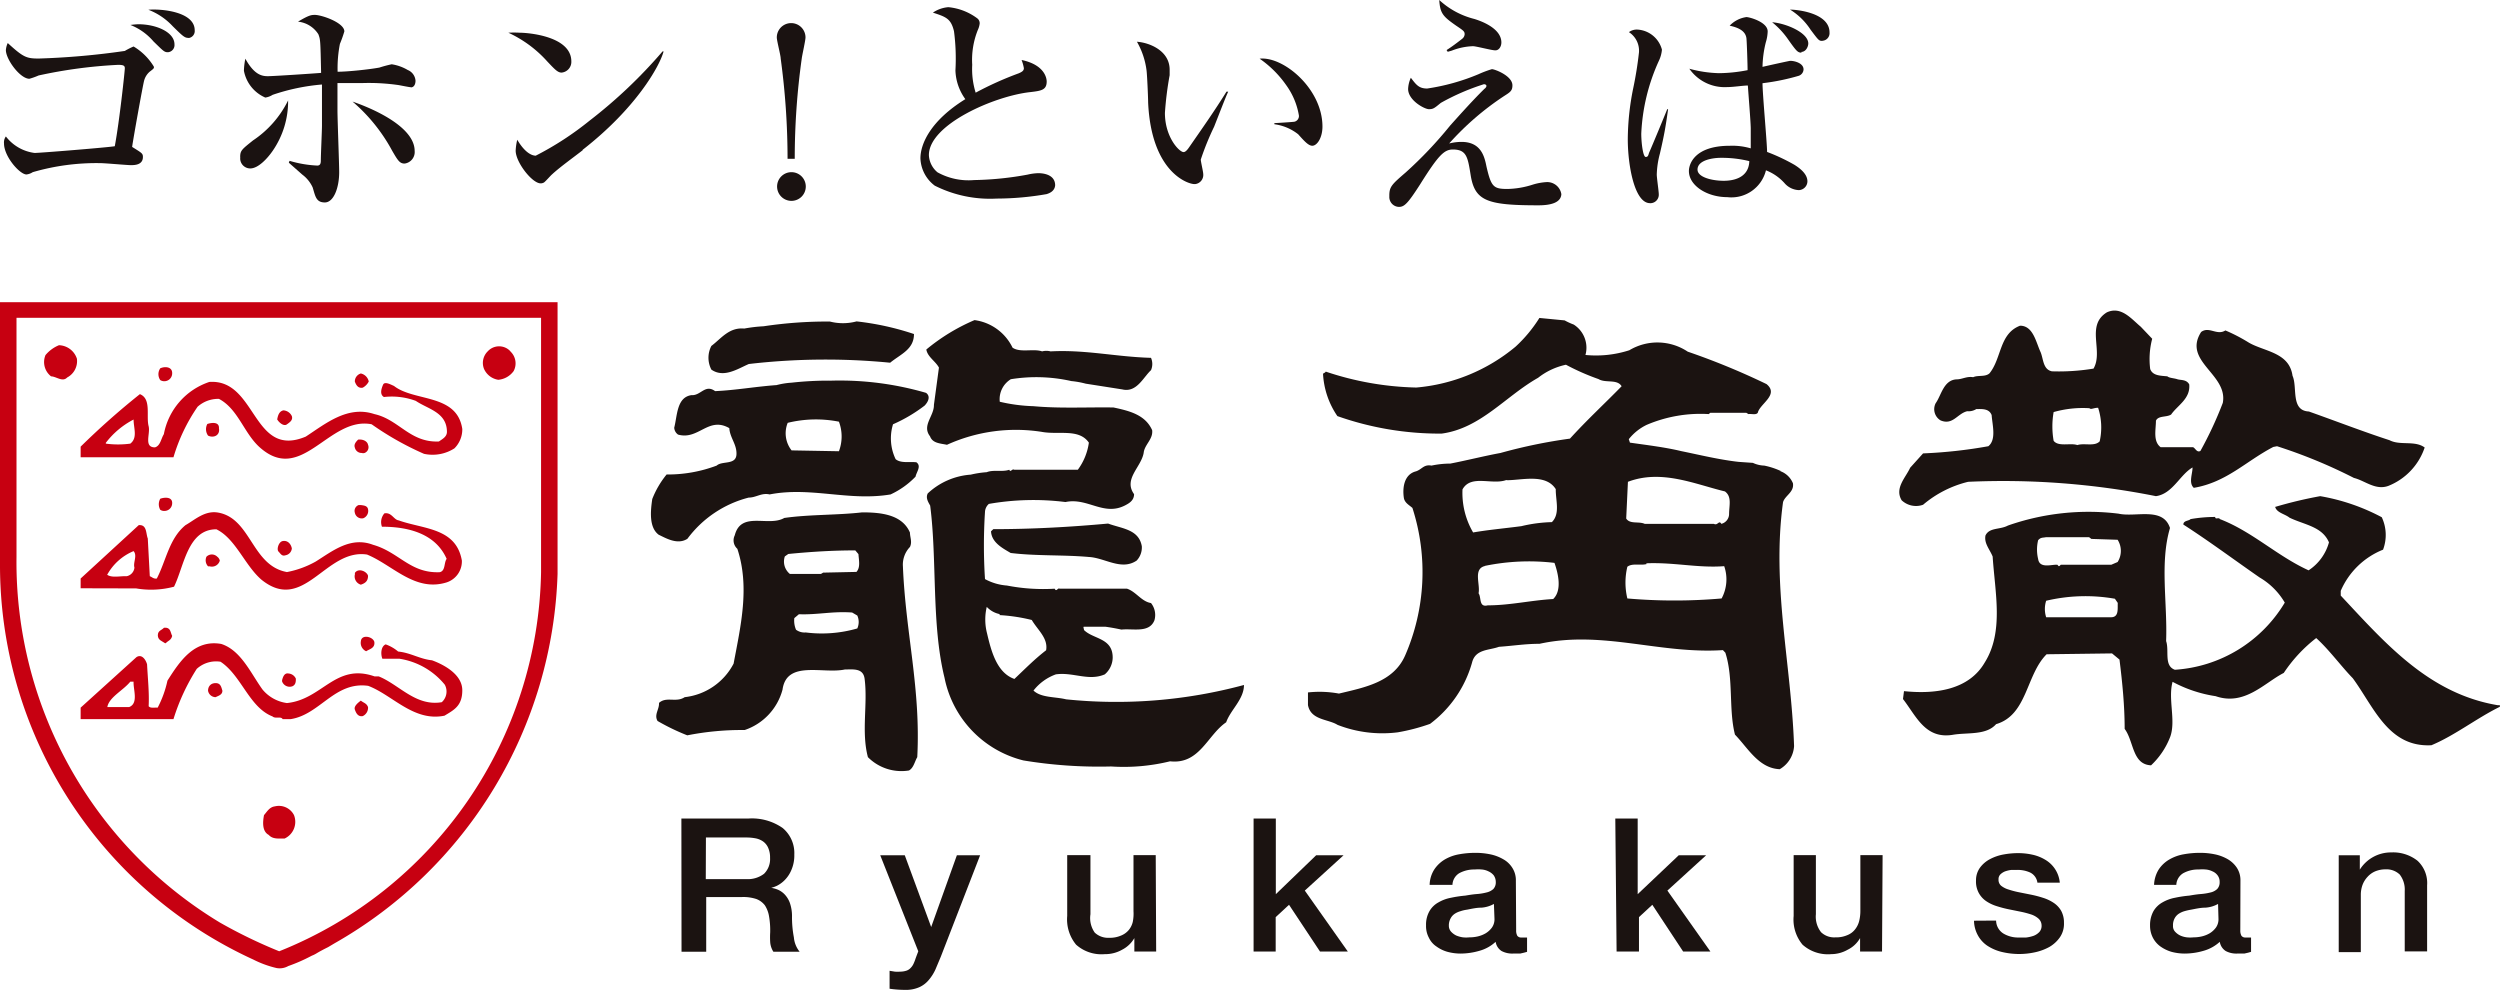 <svg xmlns="http://www.w3.org/2000/svg" viewBox="0 0 174.24 68.99"><defs><style>.cls-1{fill:#1a1211;}.cls-2{fill:#1b1311;}.cls-3{fill:#c70011;}</style></defs><g id="レイヤー_2" data-name="レイヤー 2"><g id="レイヤー_1-2" data-name="レイヤー 1"><path class="cls-1" d="M10.43,5a1.24,1.24,0,0,0-.38.6c-.08.25-.79,4.21-.84,4.64.67.42.75.45.75.7,0,.57-.6.57-.85.57S7.32,11.37,7,11.37A15.86,15.86,0,0,0,2.28,12a1,1,0,0,1-.44.16C1.37,12.15.28,10.91.28,10a.7.7,0,0,1,.13-.49,3,3,0,0,0,2,1.15c.39,0,5.3-.4,5.59-.47.33-1.76.7-5.25.7-5.43s-.09-.24-.47-.24a33.37,33.37,0,0,0-5.54.74,4.88,4.88,0,0,1-.64.23c-.65,0-1.64-1.35-1.64-2A1.4,1.4,0,0,1,.54,3C1.63,4,1.85,4.08,2.7,4.08a52.75,52.75,0,0,0,6-.53,5,5,0,0,1,.61-.31,4.11,4.11,0,0,1,1.41,1.4C10.75,4.75,10.72,4.78,10.43,5ZM11.7,3.64c-.25,0-.31-.08-1-.75A4.08,4.08,0,0,0,9.09,1.74a4.89,4.89,0,0,1,.55-.05c1.25,0,2.52.55,2.52,1.4a.5.5,0,0,1-.45.55h0Zm1.43-1c-.26,0-.38-.11-1.09-.81A4.52,4.52,0,0,0,10.34.68c.89-.08,3.23.13,3.23,1.43a.49.49,0,0,1-.42.54Z"/><path class="cls-1" d="M19,10.52c-.36.52-1,1.22-1.56,1.22a.7.7,0,0,1-.7-.7.31.31,0,0,0,0-.1c0-.45.12-.53.89-1.15A7.14,7.14,0,0,0,20.08,7,6.08,6.08,0,0,1,19,10.52Zm9.64-4.44c-.11,0-.74-.13-.86-.15a14.49,14.49,0,0,0-2.55-.14c-.56,0-1.16,0-1.71,0,0,1.33,0,1.47,0,1.88,0,.69.12,3.71.12,4.33,0,1.08-.38,2.11-1,2.11s-.66-.44-.85-1.05a2.31,2.31,0,0,0-.72-.89l-.94-.83.05-.13a8,8,0,0,0,1.93.33c.22,0,.25-.17.25-.35,0-.39.08-2.08.08-2.42,0-1,0-1.82,0-2.88A14.3,14.3,0,0,0,19,6.61a1.31,1.31,0,0,1-.51.19A2.54,2.54,0,0,1,17,4.93a4.81,4.81,0,0,1,.1-.84c.63,1.15,1.18,1.22,1.57,1.22s3.1-.18,3.71-.23c-.05-2.31-.05-2.31-.19-2.69a1.91,1.91,0,0,0-1.42-.88c.7-.42.91-.47,1.12-.47C22.31,1,24,1.56,24,2.19a9,9,0,0,1-.31.87A8.87,8.87,0,0,0,23.53,5c.71,0,2.21-.16,2.91-.29a8.55,8.55,0,0,1,.86-.23,3.13,3.13,0,0,1,1.12.4.87.87,0,0,1,.54.75c0,.2-.08.46-.33.46Zm-.44,5.32c-.34,0-.47-.21-.86-.88a12,12,0,0,0-2.77-3.44c1.79.62,4.33,1.87,4.33,3.44a.81.81,0,0,1-.7.88Z"/><path class="cls-1" d="M39.14,5.06c-.27,0-.48-.23-1-.78a8.31,8.31,0,0,0-2.71-2,7,7,0,0,1,.79,0c.56,0,3.6.23,3.6,2A.75.75,0,0,1,39.14,5.06Zm1.47,5.41c-.6.47-1.58,1.17-2.13,1.68-.1.08-.48.52-.57.57a.46.46,0,0,1-.23.06c-.59,0-1.74-1.47-1.74-2.28a4,4,0,0,1,.11-.76c.52.88,1,1.11,1.29,1.11a21.54,21.54,0,0,0,3.75-2.44,34.23,34.23,0,0,0,5.09-4.83l.07,0c-.26,1-1.89,3.94-5.64,6.86Z"/><path class="cls-1" d="M54.89,11.07a51.94,51.94,0,0,0-.48-7c0-.21-.27-1.23-.27-1.46a1,1,0,0,1,2,0h0c0,.21-.23,1.22-.26,1.46a50.38,50.38,0,0,0-.49,7ZM56.16,13a1,1,0,1,1-1-1h0a1,1,0,0,1,1,1Z"/><path class="cls-1" d="M72.94,13.53a20.37,20.37,0,0,1-3.48.31,8.57,8.57,0,0,1-4.31-.9,2.49,2.49,0,0,1-1-1.9c0-1,.69-2.62,3.13-4.13a3.59,3.59,0,0,1-.69-2,14.67,14.67,0,0,0-.1-2.73c-.21-.88-.55-1-1.47-1.3A2.22,2.22,0,0,1,66.1.5a4,4,0,0,1,2,.77.43.43,0,0,1,.18.37,1.45,1.45,0,0,1-.13.45,5.6,5.6,0,0,0-.39,2.43A5.55,5.55,0,0,0,68,6.46a23.07,23.07,0,0,1,3-1.35c.23-.1.36-.18.36-.36a3,3,0,0,0-.16-.57c1.7.36,1.75,1.37,1.75,1.5,0,.6-.39.65-1.15.74-2.49.27-7.06,2.26-7.06,4.39a1.65,1.65,0,0,0,.6,1.2,4.46,4.46,0,0,0,2.55.54,22.25,22.25,0,0,0,3.73-.38,3.66,3.66,0,0,1,.74-.1c.14,0,1.18,0,1.18.85C73.5,13.35,73.1,13.48,72.94,13.53Z"/><path class="cls-1" d="M84.62,8.83a18.93,18.93,0,0,0-.93,2.29c0,.15.17.85.17,1a.64.64,0,0,1-.56.71h-.06c-.44,0-3-.81-3.22-5.69,0-.36-.07-1.92-.11-2.23a5.36,5.36,0,0,0-.67-2c.81.05,2.28.59,2.28,1.95,0,.13,0,.25,0,.38a23.33,23.33,0,0,0-.33,2.63c0,1.69,1,2.73,1.3,2.73.15,0,.3-.21.39-.34.88-1.27,1.77-2.53,2.6-3.87l.12,0C85.47,6.67,85.38,6.89,84.62,8.83Zm6.86,1.33c-.27,0-.52-.26-1-.8a3.37,3.37,0,0,0-1.66-.7V8.58c.1,0,1.37-.08,1.41-.1a.41.41,0,0,0,.3-.42,5,5,0,0,0-.89-2.13,7.35,7.35,0,0,0-1.85-1.84c1.66-.18,4.38,2.1,4.38,4.73,0,.76-.36,1.34-.72,1.34Z"/><path class="cls-1" d="M107.22,14.31c-3.57,0-4.43-.3-4.72-2.1-.2-1.25-.28-1.79-1.24-1.79-.6,0-1,.38-2.29,2.44-.85,1.32-1.09,1.56-1.47,1.56a.69.69,0,0,1-.67-.72s0,0,0-.07c0-.62.18-.78,1.14-1.61a28.16,28.16,0,0,0,3.1-3.27c.31-.34,1.47-1.66,2.39-2.56A.32.32,0,0,0,103.6,6c0-.1-.1-.13-.18-.13a15.93,15.93,0,0,0-3,1.3c-.45.37-.53.44-.83.44S98.14,7,98.14,6.2a2.08,2.08,0,0,1,.19-.78c.38.5.57.75,1.14.75a14.81,14.81,0,0,0,3.58-1,7.41,7.41,0,0,1,.93-.35c.19,0,1.43.46,1.43,1.13,0,.37-.15.47-.56.73A19.48,19.48,0,0,0,101,10a3.56,3.56,0,0,1,.86-.11c1.35,0,1.6,1,1.74,1.71.33,1.43.49,1.57,1.47,1.57a6.12,6.12,0,0,0,1.75-.3,4.06,4.06,0,0,1,1-.18,1,1,0,0,1,1,.84C108.79,14.16,108,14.31,107.22,14.31Zm-3-10.8c-.26,0-1.33-.29-1.56-.29a4.4,4.4,0,0,0-1.48.31l-.28.08-.08-.12c.38-.24.72-.5,1.08-.78a.44.44,0,0,0,.18-.32c0-.2-.07-.25-.59-.6-.93-.65-1.12-.86-1.18-1.79a5.6,5.6,0,0,0,2.44,1.32c.36.11,1.89.61,1.89,1.64,0,.26-.15.55-.42.55Z"/><path class="cls-1" d="M115.69,10.7a6.15,6.15,0,0,0-.22,1.47c0,.22.14,1.16.14,1.36a.59.59,0,0,1-.54.63H115c-1.09,0-1.55-2.66-1.55-4.46a18.3,18.3,0,0,1,.36-3.46,25.76,25.76,0,0,0,.42-2.59,1.54,1.54,0,0,0-.7-1.41.92.92,0,0,1,.57-.18,1.88,1.88,0,0,1,1.73,1.4,2.2,2.2,0,0,1-.2.75,13.65,13.65,0,0,0-1.24,5.1c0,.64.12,1.63.31,1.63s.18-.17.25-.33c.21-.47,1.07-2.55,1.25-3l.06,0C116.08,8.89,116,9.35,115.69,10.7Zm9.68,2.55a1.39,1.39,0,0,1-1-.49,3.4,3.4,0,0,0-1.29-.89,2.48,2.48,0,0,1-2.7,1.87c-1.4,0-2.67-.8-2.67-1.82,0-.49.4-1.76,2.85-1.76a4.54,4.54,0,0,1,1.46.18q0-.69,0-1.38c0-.47-.18-2.59-.2-3-.34,0-1,.11-1.46.11a3,3,0,0,1-2.62-1.28,8.49,8.49,0,0,0,2.06.31,10.8,10.8,0,0,0,2-.21c0-.35-.05-1.94-.08-2.22-.06-.47-.47-.73-1.17-.88a2,2,0,0,1,1.17-.6c.2,0,1.48.34,1.48,1a2.82,2.82,0,0,1-.13.76,7.57,7.57,0,0,0-.23,1.71c.65-.15,1.88-.42,1.93-.42.31,0,.93.16.93.6a.49.49,0,0,1-.36.45,15.4,15.4,0,0,1-2.5.51c0,.73.31,4.08.32,4.79a13.32,13.32,0,0,1,1.91.9c.3.19.9.6.9,1.15a.62.62,0,0,1-.59.61ZM119.91,11c-.45,0-1.6.13-1.6.82,0,.53,1,.78,1.83.78.48,0,1.74-.1,1.78-1.37a8,8,0,0,0-2-.23Zm5.66-7.33c-.28,0-.35-.08-1-1a5.63,5.63,0,0,0-1.06-1.12c1,.08,2.52.74,2.52,1.48,0,.2-.15.59-.5.59ZM127,2.85c-.23,0-.26-.05-.81-.78a4.55,4.55,0,0,0-1.43-1.4c.53,0,2.75.24,2.75,1.59a.53.53,0,0,1-.47.58Z"/><path class="cls-2" d="M109.05,22.33a4.51,4.51,0,0,0,.63.29,1.91,1.91,0,0,1,.82,2.12,7.56,7.56,0,0,0,3.06-.33,3.81,3.81,0,0,1,4.07.1,49.47,49.47,0,0,1,5.49,2.26c.9.74-.47,1.37-.61,2-.13.17-.42.06-.65.09l-.15-.09H119.2l-.11.09a9.57,9.57,0,0,0-4.32.75,3.55,3.55,0,0,0-1.25,1l.08.24c1.18.17,2.45.32,3.57.59,1.32.27,2.66.6,4,.75v0l1,.07a2,2,0,0,0,.79.19,5.25,5.25,0,0,1,1.16.38l-.06,0a1.51,1.51,0,0,1,.9.85c.1.62-.55.85-.69,1.32-.8,5.86.57,11.22.77,17a2,2,0,0,1-1,1.61c-1.46-.06-2.21-1.47-3.12-2.41-.45-1.76-.09-3.92-.67-5.71l-.17-.18c-4.42.29-8.39-1.4-12.78-.44-1,0-1.82.14-2.83.21-.71.26-1.65.15-1.88,1.12a8.06,8.06,0,0,1-2.92,4.25,13.55,13.55,0,0,1-2.25.59,8.59,8.59,0,0,1-4.2-.52c-.65-.41-1.86-.32-2.06-1.38v-.88a7.45,7.45,0,0,1,2.16.08c1.78-.43,3.79-.79,4.61-2.65a14.55,14.55,0,0,0,.51-10.29c-.24-.21-.51-.34-.59-.66-.12-.72,0-1.68.84-1.89.42-.14.54-.5,1.08-.4a6.41,6.41,0,0,1,1.31-.14c1.14-.22,2.36-.53,3.5-.74a36.37,36.37,0,0,1,4.84-1c1.2-1.32,2.41-2.43,3.6-3.65-.31-.52-1.12-.2-1.61-.5a16,16,0,0,1-2.27-1,4.74,4.74,0,0,0-1.94.91c-2.28,1.29-4,3.52-6.72,3.89A21.38,21.38,0,0,1,93.21,29a5.73,5.73,0,0,1-1-2.95c.06-.06.14-.06.19-.15a21.14,21.14,0,0,0,6.31,1.11,12.46,12.46,0,0,0,6.92-2.85,9.65,9.65,0,0,0,1.66-2Zm4.41,11.25-.12,2.56c.26.41.87.18,1.29.37h4.82c.27.15.35-.29.52,0a.71.71,0,0,0,.54-.68c0-.6.21-1.21-.29-1.58C118.14,33.75,115.8,32.69,113.46,33.58ZM105,33.45c-1,.38-2.48-.41-3.07.66a5.46,5.46,0,0,0,.74,3c1.1-.19,2.25-.29,3.37-.44a10.1,10.1,0,0,1,2.12-.28c.59-.59.26-1.5.27-2.3-.7-1.1-2.34-.62-3.43-.62Zm-1.51,6c-.83.2-.31,1.28-.44,1.9.21.29,0,1,.64.84,1.55,0,3-.35,4.56-.44.63-.6.35-1.78.09-2.52a15.18,15.18,0,0,0-4.85.21Zm11.28-.14c-.43.12-1-.08-1.35.19a4.72,4.72,0,0,0,0,2.21,37.94,37.94,0,0,0,6.57,0,2.81,2.81,0,0,0,.18-2.25c-1.83.14-3.47-.28-5.44-.2Z"/><path class="cls-2" d="M150,23.61a5.56,5.56,0,0,0-.14,2.11c.18.48.73.46,1.2.51.13.12.45.12.69.2s.63,0,.83.36c.1,1-.83,1.47-1.26,2.1-.32.21-.89.06-1.06.43,0,.61-.22,1.44.33,1.85h2.26c.17.08.26.39.51.26a26.1,26.1,0,0,0,1.56-3.35c.38-2-2.82-2.89-1.51-4.94.55-.42,1.1.27,1.69-.11a11.82,11.82,0,0,1,1.62.84c1.08.64,2.83.67,3.06,2.32.36.8-.15,2.43,1.14,2.49,1.92.68,3.8,1.41,5.62,2,.74.39,1.77,0,2.45.51a4.38,4.38,0,0,1-2.52,2.67c-.9.34-1.64-.36-2.41-.55a35.76,35.76,0,0,0-5.36-2.21l-.26.05c-1.92,1-3.25,2.46-5.54,2.85-.38-.34-.08-1-.09-1.42-.89.52-1.39,1.84-2.55,2a54.25,54.25,0,0,0-13.09-1,7.63,7.63,0,0,0-3.14,1.6,1.46,1.46,0,0,1-1.49-.31c-.51-.84.27-1.57.59-2.27l.9-1a33.15,33.15,0,0,0,4.55-.5c.57-.46.28-1.47.23-2.17-.18-.47-.68-.42-1.07-.42a1,1,0,0,1-.63.15c-.69.16-1,1-1.86.64a.91.91,0,0,1-.34-1.2c.39-.54.55-1.62,1.46-1.66.39,0,.71-.23,1.15-.15.34-.16.84,0,1.14-.27.86-1.06.67-2.76,2.13-3.32.92,0,1.11,1.16,1.43,1.84.2.47.16,1.21.79,1.34a14.83,14.83,0,0,0,2.9-.19c.71-1.23-.56-3,.93-3.92,1-.46,1.72.47,2.36,1Zm-4.39,4.84a7.45,7.45,0,0,0-2.48.27,5.77,5.77,0,0,0,0,2c.33.44,1.19.13,1.65.3.49-.16,1.2.12,1.56-.26a4.43,4.43,0,0,0-.11-2.34c-.22,0-.36.07-.51.08Z"/><path class="cls-2" d="M166,36.05a2.91,2.91,0,0,1,.09,2.26,5.39,5.39,0,0,0-2.95,2.87l0,.33c3.08,3.29,6.12,6.83,10.94,7.64h.15v.11c-1.61.79-3.14,2-4.77,2.68-3,.16-4-2.65-5.48-4.67-.8-.82-1.66-2-2.55-2.8a10.25,10.25,0,0,0-2.26,2.43c-1.35.69-2.73,2.32-4.75,1.62a9.19,9.19,0,0,1-3-1c-.33,1.2.24,2.7-.16,3.82a5.35,5.35,0,0,1-1.34,2c-1.32-.06-1.19-1.67-1.84-2.54,0-1.61-.16-3.23-.36-4.83l-.52-.43-4.56.06c-1.44,1.43-1.34,4.23-3.52,4.87-.69.79-2,.57-3,.74v0c-1.94.33-2.57-1.31-3.49-2.49l.07-.55c2.23.23,4.53-.1,5.63-2,1.34-2.14.71-4.88.55-7.38-.2-.5-.61-.92-.5-1.47.27-.57,1-.39,1.56-.69a17,17,0,0,1,7.71-.83c1.21.27,3.1-.5,3.59,1-.72,2.44-.17,5.21-.27,7.88.23.67-.17,1.72.61,2A9.65,9.65,0,0,0,159.24,42a4.89,4.89,0,0,0-1.75-1.75c-1.76-1.22-3.53-2.54-5.32-3.69,0-.29.4-.25.5-.38a9.91,9.91,0,0,1,1.72-.15c0,.21.25,0,.33.15,2.26.87,4,2.58,6.18,3.57a3.41,3.41,0,0,0,1.42-1.95c-.48-1.11-1.69-1.21-2.75-1.72-.32-.26-.89-.34-1-.75a29.41,29.41,0,0,1,3.14-.75A14.26,14.26,0,0,1,166,36.05Zm-20.4,1.39-3,0c-.25.05-.36,0-.55.21a2.77,2.77,0,0,0,0,1.31c.1.69.94.37,1.34.4l.09.1c.08,0,.1-.06.15-.1h3.52l.44-.19a1.45,1.45,0,0,0,0-1.55l-1.83-.06Zm1.8,4.29a11.89,11.89,0,0,0-4.79.14,1.88,1.88,0,0,0,0,1.15l4.52,0c.56,0,.45-.59.47-1Z"/><path class="cls-2" d="M59.7,22.4a19.21,19.21,0,0,1,4,.88c0,1.08-.93,1.4-1.66,2a46.33,46.33,0,0,0-9.85.09c-.75.32-1.74,1-2.61.39a1.78,1.78,0,0,1,0-1.65c.68-.51,1.23-1.31,2.29-1.21a10.15,10.15,0,0,1,1.35-.16,29.74,29.74,0,0,1,4.62-.33A3.66,3.66,0,0,0,59.7,22.4Z"/><path class="cls-2" d="M64.54,27.38c.33.24.16.62-.1.89a10.61,10.61,0,0,1-2.2,1.3A3.35,3.35,0,0,0,62.42,32c.36.31,1,.16,1.45.22.37.27,0,.68-.06,1a5.77,5.77,0,0,1-1.74,1.24c-2.9.49-5.56-.56-8.43,0-.57-.13-.93.22-1.46.22a7.69,7.69,0,0,0-4.27,2.87c-.69.45-1.51-.05-2-.28-.69-.51-.57-1.67-.45-2.49a6.36,6.36,0,0,1,1-1.71,9.66,9.66,0,0,0,3.49-.62c.39-.36,1.4,0,1.38-.85,0-.66-.46-1.11-.5-1.76-1.46-.84-2.14.85-3.57.45a.63.63,0,0,1-.27-.48c.22-.85.17-2.12,1.2-2.27.65.05.95-.79,1.65-.28,1.41-.06,2.85-.32,4.28-.42a5.45,5.45,0,0,1,1.06-.17,22.92,22.92,0,0,1,2.75-.14A21.5,21.5,0,0,1,64.54,27.38ZM54.9,29.47a1.93,1.93,0,0,0,.27,1.92l3.3.06a2.92,2.92,0,0,0,0-2.06,8.27,8.27,0,0,0-3.57.08Z"/><path class="cls-2" d="M79.58,38.07a1.33,1.33,0,0,1-.36,1c-1.06.72-2.21-.19-3.32-.25-1.78-.16-3.68-.06-5.46-.28-.54-.32-1.33-.72-1.37-1.51l.16-.15c2.69,0,5.38-.15,8-.39C78.21,36.85,79.37,36.89,79.58,38.07Z"/><path class="cls-2" d="M70.57,24.23c.53.37,1.46.05,2.06.26a1.18,1.18,0,0,1,.59,0c2.45-.13,4.54.38,7,.45a1.07,1.07,0,0,1,0,.86c-.55.51-1,1.58-2,1.34l-2.55-.4a6,6,0,0,0-1-.18,11.1,11.1,0,0,0-4.22-.13A1.63,1.63,0,0,0,69.68,28a11.65,11.65,0,0,0,2.35.31c1.84.17,3.81.06,5.58.09,1.12.24,2.21.51,2.69,1.58.08.63-.53,1-.59,1.58-.17,1-1.43,1.83-.67,2.88,0,.42-.31.62-.6.77-1.51.8-2.63-.55-4.18-.22a18,18,0,0,0-5.34.13.79.79,0,0,0-.27.55,36.7,36.7,0,0,0,0,4.69,3.76,3.76,0,0,0,1.53.45,13.28,13.28,0,0,0,3.33.22c.12.26.21-.09.34,0h4.7c.63.21,1,.89,1.67,1a1.33,1.33,0,0,1,.24,1.2c-.36.91-1.49.56-2.3.65-.37-.08-.75-.15-1.12-.2l-1.49,0c-.08,0,0,.14,0,.23.65.65,2,.54,2,1.92A1.57,1.57,0,0,1,77,47c-1.13.49-2.2-.17-3.41,0a3.47,3.47,0,0,0-1.56,1.13c.54.51,1.5.42,2.27.61a34.13,34.13,0,0,0,12.4-1c0,1-.94,1.74-1.24,2.6-1.31.89-1.85,2.95-3.91,2.72a13.56,13.56,0,0,1-4.11.36A32.37,32.37,0,0,1,71.33,53a7.43,7.43,0,0,1-5.5-5.76c-.92-3.73-.51-8.19-1-12-.13-.24-.33-.53-.17-.85a4.89,4.89,0,0,1,3-1.31,6.75,6.75,0,0,1,1.11-.17c.47-.19,1.1,0,1.57-.17.1.22.19-.1.35,0l4.43,0a4.13,4.13,0,0,0,.77-1.89c-.69-1-2.11-.53-3.28-.75A11.62,11.62,0,0,0,66,31c-.47-.1-1-.1-1.18-.59-.59-.76.29-1.41.27-2.19l.35-2.6c-.24-.45-.79-.74-.88-1.26a13.57,13.57,0,0,1,3.36-2.05A3.45,3.45,0,0,1,70.57,24.23Zm-1.78,18a3.82,3.82,0,0,0,0,1.9c.29,1.24.68,2.76,1.91,3.19.78-.74,1.42-1.39,2.21-2,.15-.84-.59-1.41-1-2.11a12.26,12.26,0,0,0-2.24-.34v-.07a1.7,1.7,0,0,1-.93-.54Z"/><path class="cls-2" d="M63.42,37.12c0,.32.17.65,0,1a1.79,1.79,0,0,0-.49,1.37c.19,4.65,1.25,8.51,1,13.28-.18.3-.25.75-.58.93a3.29,3.29,0,0,1-2.86-.93c-.47-1.77,0-3.7-.23-5.46-.1-.76-.79-.65-1.37-.65-1.52.33-4.06-.67-4.35,1.4a4.08,4.08,0,0,1-2.64,2.82,19.54,19.54,0,0,0-4,.37,15.14,15.14,0,0,1-2.07-1c-.26-.44.13-.81.1-1.26.52-.47,1.19,0,1.79-.4a4.39,4.39,0,0,0,3.41-2.34c.49-2.61,1.14-5.34.26-8a.79.79,0,0,1-.18-.94c.44-1.72,2.35-.57,3.45-1.21,1.74-.25,3.69-.19,5.43-.39C61.38,35.71,62.88,35.85,63.42,37.12Zm-3.81,1.24c-1.6,0-3.14.1-4.67.25l-.24.17A1.11,1.11,0,0,0,55.05,40h2.17l.15-.09,2.32-.05c.29-.31.17-.81.14-1.24Zm-.22,4.33c-1.38-.1-2.41.17-3.71.12l-.32.27a1.61,1.61,0,0,0,.12.81,1,1,0,0,0,.68.19,8.9,8.9,0,0,0,3.59-.28,1.09,1.09,0,0,0,0-.9Z"/><path class="cls-3" d="M38.86,21.06V40A30.74,30.74,0,0,1,23.29,65.76l-.42.25c-.3.15-.55.28-.8.43s-.27.13-.4.2a11.63,11.63,0,0,1-1.58.69,1.21,1.21,0,0,1-.81.14,7.14,7.14,0,0,1-1.62-.59A30.25,30.25,0,0,1,0,39.24V21.06Zm-1.15,1.09H1.15V38.82A29.34,29.34,0,0,0,15.33,64.3a34.6,34.6,0,0,0,4.13,2A29,29,0,0,0,37.71,39.88Z"/><path class="cls-3" d="M5.36,25a1.29,1.29,0,0,1-.68,1.31c-.32.34-.75-.07-1.12-.08a1.26,1.26,0,0,1-.39-1.48,2.4,2.4,0,0,1,.94-.69A1.36,1.36,0,0,1,5.36,25Z"/><path class="cls-3" d="M35.61,24.53a1.14,1.14,0,0,1,.19,1.33,1.48,1.48,0,0,1-1.07.61,1.3,1.3,0,0,1-1-.77A1.13,1.13,0,0,1,34,24.48a1.07,1.07,0,0,1,1.51-.06Z"/><path class="cls-3" d="M12,26a.55.55,0,0,1-.53.57.52.52,0,0,1-.3-.08.72.72,0,0,1,0-.82C11.5,25.52,12,25.56,12,26Z"/><path class="cls-3" d="M25.7,26.59a1,1,0,0,1-.42.43c-.34.06-.47-.21-.55-.43a.58.58,0,0,1,.42-.56A.72.72,0,0,1,25.7,26.59Z"/><path class="cls-3" d="M20.34,29c.09.28-.14.43-.35.58s-.54-.12-.67-.35c.05-.27.13-.56.43-.63A.7.7,0,0,1,20.34,29Z"/><path class="cls-3" d="M21.31,30.43c1.37-.89,2.91-2.19,4.78-1.57,1.72.38,2.48,2,4.5,1.91.24-.17.55-.32.56-.66,0-1.38-1.32-1.59-2.17-2.17a4.8,4.8,0,0,0-2.22-.27c-.32-.18-.17-.61-.06-.86s.55,0,.76.09c1.42,1.11,4.39.52,4.76,3a1.87,1.87,0,0,1-.55,1.35,2.82,2.82,0,0,1-2.12.38,20.84,20.84,0,0,1-3.65-2.06c-3-.58-4.88,4.29-7.85,1.56-1.07-1-1.47-2.63-2.79-3.33a2.15,2.15,0,0,0-1.49.55,12.4,12.4,0,0,0-1.68,3.52H5.62v-.74a53.18,53.18,0,0,1,4.13-3.66c.82.33.42,1.52.61,2.24.13.52-.36,1.47.44,1.47.38-.11.42-.6.62-.92a4.76,4.76,0,0,1,3.17-3.64C17.9,26.39,17.58,32,21.31,30.43Zm-13.93.49a6.45,6.45,0,0,0,1.7,0c.53-.4.23-1.09.23-1.68a5.76,5.76,0,0,0-1.94,1.63Z"/><path class="cls-3" d="M15.26,29.85c.09.5-.38.7-.76.51a.77.77,0,0,1-.05-.81C14.72,29.46,15.29,29.37,15.26,29.85Z"/><path class="cls-3" d="M25.65,31a.43.43,0,0,1-.24.57.34.34,0,0,1-.2,0,.48.48,0,0,1-.48-.38c-.08-.22.08-.4.23-.55C25.28,30.6,25.6,30.74,25.65,31Z"/><path class="cls-3" d="M12,35.05a.54.54,0,0,1-.52.56.48.48,0,0,1-.31-.08.78.78,0,0,1,0-.77C11.47,34.65,12,34.62,12,35.05Z"/><path class="cls-3" d="M25.65,35.49a.55.55,0,0,1-.33.63.49.49,0,0,1-.59-.39A.43.43,0,0,1,25,35.2l.15,0C25.32,35.23,25.6,35.23,25.65,35.49Z"/><path class="cls-3" d="M20.34,38.22a.53.53,0,0,1-.44.48c-.26.09-.35-.12-.49-.26s0-.67.29-.73S20.26,37.84,20.34,38.22Z"/><path class="cls-3" d="M20,39.87a6.63,6.63,0,0,0,2-.73c1.16-.72,2.42-1.77,4-1.17,1.81.51,2.59,2,4.65,1.91.41-.1.28-.65.48-.93-.77-1.75-2.65-2.24-4.51-2.24a.93.93,0,0,1,.17-.93c.51-.09.64.44,1,.49,1.74.62,4,.51,4.4,2.8a1.54,1.54,0,0,1-1.06,1.52c-2.21.69-3.76-1.21-5.55-1.94-2.89-.44-4.4,4.14-7.36,1.75-1.16-1-1.81-2.87-3.14-3.51-2,0-2.24,2.55-2.95,4a6.19,6.19,0,0,1-2.64.12L5.62,41v-.68L9.67,36.6c.58-.05.49.58.63.93l.14,2.63c.15.05.26.2.49.16.65-1.25.86-2.79,2-3.72.67-.38,1.36-1.05,2.3-.87C17.51,36.16,17.55,39.43,20,39.87ZM9.31,38.41a3.74,3.74,0,0,0-1.84,1.65c.34.23.89.08,1.36.1a.68.68,0,0,0,.54-.6C9.26,39.21,9.59,38.73,9.31,38.41Z"/><path class="cls-3" d="M15.32,39.07a.57.57,0,0,1-.71.4l-.11,0a.61.61,0,0,1-.11-.67.53.53,0,0,1,.75,0A.47.47,0,0,1,15.32,39.07Z"/><path class="cls-3" d="M25.65,40.13c0,.35-.17.51-.5.62a.6.6,0,0,1-.41-.74.16.16,0,0,1,0-.09C25,39.56,25.58,39.84,25.65,40.13Z"/><path class="cls-3" d="M12,44.32c-.07.3-.27.33-.48.52-.2-.15-.52-.22-.52-.56s.27-.35.43-.53C11.91,43.7,11.87,44.08,12,44.32Z"/><path class="cls-3" d="M26.09,44.74c.06.44-.35.5-.57.65a.64.64,0,0,1-.37-.69C25.19,44.18,26,44.37,26.09,44.74Z"/><path class="cls-3" d="M20.62,47.3c0,.19,0,.42-.24.53a.56.56,0,0,1-.72-.34s0-.05,0-.08c.05-.2.15-.53.45-.47A.61.61,0,0,1,20.62,47.3Z"/><path class="cls-3" d="M18.29,48.05A2.67,2.67,0,0,0,20,49c2.47-.25,3.37-2.81,6.1-1.86h.29c1.43.57,2.58,2.11,4.4,1.8A1,1,0,0,0,31,47.72a5.08,5.08,0,0,0-3.17-1.81H26.65c-.12-.29-.12-.85.23-1a2.81,2.81,0,0,1,.87.5c.89.09,1.49.52,2.36.61.87.32,2.11,1,2.11,2.09s-.58,1.37-1.24,1.77c-2.15.44-3.62-1.44-5.32-2.08-2.34-.32-3.35,2-5.4,2.32l-.56,0c-.12-.22-.5,0-.71-.19-1.62-.63-2.16-2.85-3.62-3.81a2,2,0,0,0-1.66.5,14.46,14.46,0,0,0-1.62,3.5H5.62v-.8l3.89-3.52c.39-.25.66.21.74.5.05,1,.16,2,.11,2.92.13.16.39.08.63.1a7.42,7.42,0,0,0,.68-1.88c.86-1.36,1.88-2.89,3.75-2.56C16.79,45.32,17.47,46.91,18.29,48.05Zm-9.21-.54c-.49.61-1.48,1.08-1.6,1.77H9c.67-.26.28-1.22.31-1.77Z"/><path class="cls-3" d="M15.5,48.14c0,.3-.31.36-.47.45a.54.54,0,0,1-.53-.45c0-.3.19-.53.53-.53S15.42,47.87,15.5,48.14Z"/><path class="cls-3" d="M25.65,49.28a.64.64,0,0,1-.37.63c-.34.06-.47-.23-.55-.46s.23-.48.42-.62C25.35,49,25.54,49,25.65,49.28Z"/><path class="cls-3" d="M20.49,56.81a1.28,1.28,0,0,1-.65,1.63c-.41,0-.84.06-1.11-.25-.47-.25-.42-.9-.33-1.38.22-.25.38-.56.76-.61A1.18,1.18,0,0,1,20.49,56.81Z"/><path class="cls-2" d="M47.49,57.05h4.65a3.74,3.74,0,0,1,2.41.66,2.27,2.27,0,0,1,.81,1.85,2.55,2.55,0,0,1-.21,1.09,2.21,2.21,0,0,1-.47.7,2.07,2.07,0,0,1-.54.39,2.42,2.42,0,0,1-.39.14v0a1.93,1.93,0,0,1,.47.13,1.43,1.43,0,0,1,.47.33,1.71,1.71,0,0,1,.36.59,2.8,2.8,0,0,1,.15.91,7.44,7.44,0,0,0,.13,1.49,1.84,1.84,0,0,0,.4,1H53.9a1.44,1.44,0,0,1-.22-.66,5.69,5.69,0,0,1,0-.7,5.76,5.76,0,0,0-.08-1.1,2,2,0,0,0-.29-.77,1.35,1.35,0,0,0-.59-.44,2.89,2.89,0,0,0-1-.14h-2.5v3.81H47.5Zm1.7,4.22H52a1.87,1.87,0,0,0,1.25-.37,1.44,1.44,0,0,0,.42-1.11,1.63,1.63,0,0,0-.14-.72,1.06,1.06,0,0,0-.37-.44,1.37,1.37,0,0,0-.55-.21,3.35,3.35,0,0,0-.63-.05H49.2Z"/><path class="cls-2" d="M61.35,59.61h1.71l1.84,5h0l1.79-5h1.62l-2.74,7.07-.37.88a3.1,3.1,0,0,1-.46.73,1.84,1.84,0,0,1-.66.51,2.3,2.3,0,0,1-1,.19A7.59,7.59,0,0,1,62,68.91V67.66l.37.06a2.2,2.2,0,0,0,.36,0,1.41,1.41,0,0,0,.45-.07.7.7,0,0,0,.29-.19,1,1,0,0,0,.2-.29,3.12,3.12,0,0,0,.15-.39L64,66.3Z"/><path class="cls-2" d="M80.58,66.32H79.06v-.94h0a2.07,2.07,0,0,1-.85.81A2.37,2.37,0,0,1,77,66.5a2.65,2.65,0,0,1-2-.66,2.77,2.77,0,0,1-.62-2V59.6H76v4.12A1.75,1.75,0,0,0,76.3,65a1.35,1.35,0,0,0,1,.36,1.93,1.93,0,0,0,.82-.15,1.36,1.36,0,0,0,.54-.38,1.38,1.38,0,0,0,.29-.58A2.9,2.9,0,0,0,79,63.5V59.6h1.55Z"/><path class="cls-2" d="M87.37,57.05h1.55v5.27l2.81-2.71h1.91l-2.7,2.46,3,4.25H92l-2.16-3.26-.93.86v2.4H87.37Z"/><path class="cls-2" d="M105.67,64.83a.76.76,0,0,0,.08.39.33.33,0,0,0,.29.12h.17l.22,0v1l-.22.06-.26.06-.27,0h-.24a1.58,1.58,0,0,1-.79-.18.93.93,0,0,1-.41-.64,2.72,2.72,0,0,1-1.14.63,4.75,4.75,0,0,1-1.3.19,3.5,3.5,0,0,1-.91-.12,2.39,2.39,0,0,1-.77-.37,1.49,1.49,0,0,1-.53-.61,1.7,1.7,0,0,1-.2-.86,1.89,1.89,0,0,1,.24-1,1.61,1.61,0,0,1,.63-.61,2.68,2.68,0,0,1,.87-.32,8.13,8.13,0,0,1,1-.15c.29-.05.55-.09.81-.11a3.75,3.75,0,0,0,.67-.11,1.05,1.05,0,0,0,.47-.24.67.67,0,0,0,.17-.49.8.8,0,0,0-.15-.47,1,1,0,0,0-.36-.27,1.27,1.27,0,0,0-.47-.13,2.63,2.63,0,0,0-.49,0,2.16,2.16,0,0,0-1.08.26,1,1,0,0,0-.47.81H99.64a2.08,2.08,0,0,1,.33-1.08,2.29,2.29,0,0,1,.73-.69,3,3,0,0,1,1-.36,6.3,6.3,0,0,1,1.15-.1,5,5,0,0,1,1,.1,3,3,0,0,1,.91.34,1.75,1.75,0,0,1,.64.6,1.59,1.59,0,0,1,.25.9ZM104.12,63a2.09,2.09,0,0,1-.87.26c-.35,0-.69.08-1,.14a2.47,2.47,0,0,0-.47.11,1.4,1.4,0,0,0-.41.19.88.88,0,0,0-.28.33,1,1,0,0,0-.11.49.61.61,0,0,0,.15.41,1.22,1.22,0,0,0,.36.27,1.93,1.93,0,0,0,.47.13,2.28,2.28,0,0,0,.45,0,2.6,2.6,0,0,0,.56-.06,2,2,0,0,0,.57-.22,1.53,1.53,0,0,0,.44-.4,1,1,0,0,0,.18-.59Z"/><path class="cls-2" d="M112.58,57.05h1.56v5.27L117,59.61h1.91l-2.7,2.46,3,4.25h-1.9l-2.15-3.26-.93.86v2.4h-1.56Z"/><path class="cls-2" d="M131.17,66.32h-1.53v-.94h0a2,2,0,0,1-.86.81,2.33,2.33,0,0,1-1.15.31,2.65,2.65,0,0,1-2-.66,2.73,2.73,0,0,1-.62-2V59.6h1.55v4.12a1.76,1.76,0,0,0,.36,1.25,1.32,1.32,0,0,0,1,.36,1.93,1.93,0,0,0,.82-.15,1.27,1.27,0,0,0,.53-.38,1.53,1.53,0,0,0,.3-.58,2.9,2.9,0,0,0,.09-.72V59.6h1.55Z"/><path class="cls-2" d="M139.12,64.16a1.08,1.08,0,0,0,.52.91,2,2,0,0,0,1.08.27l.5,0a2.44,2.44,0,0,0,.52-.12,1.09,1.09,0,0,0,.4-.27.64.64,0,0,0,.15-.46.65.65,0,0,0-.22-.47,1.48,1.48,0,0,0-.52-.29,6.54,6.54,0,0,0-.73-.19l-.84-.17a7.79,7.79,0,0,1-.83-.22,2.73,2.73,0,0,1-.73-.35,1.64,1.64,0,0,1-.51-.57,1.66,1.66,0,0,1-.19-.85,1.49,1.49,0,0,1,.28-.91,2.05,2.05,0,0,1,.71-.6,3.23,3.23,0,0,1,.95-.32,5.66,5.66,0,0,1,1-.09,4.54,4.54,0,0,1,1,.11,2.93,2.93,0,0,1,.9.36,2.07,2.07,0,0,1,1,1.59H142a.92.92,0,0,0-.51-.71,2.1,2.1,0,0,0-.92-.18l-.39,0a2.07,2.07,0,0,0-.43.1,1,1,0,0,0-.33.21.47.47,0,0,0-.13.36.53.53,0,0,0,.19.44A1.55,1.55,0,0,0,140,62a6,6,0,0,0,.73.19l.85.17a7.79,7.79,0,0,1,.83.22,2.89,2.89,0,0,1,.73.35,1.65,1.65,0,0,1,.52.56,1.69,1.69,0,0,1,.19.83,1.65,1.65,0,0,1-.28,1,2.29,2.29,0,0,1-.74.68,3.67,3.67,0,0,1-1,.37,5.08,5.08,0,0,1-1.1.12,5.19,5.19,0,0,1-1.24-.15,3.21,3.21,0,0,1-1-.44,2.07,2.07,0,0,1-.65-.73,2.19,2.19,0,0,1-.26-1Z"/><path class="cls-2" d="M156.14,64.83a.76.76,0,0,0,.08.39.33.33,0,0,0,.29.12h.17l.21,0v1l-.21.06-.26.06-.28,0h-.23a1.56,1.56,0,0,1-.79-.18.93.93,0,0,1-.41-.64,2.78,2.78,0,0,1-1.14.63,4.75,4.75,0,0,1-1.3.19,3.57,3.57,0,0,1-.92-.12,2.6,2.6,0,0,1-.77-.37,1.74,1.74,0,0,1-.53-.61,1.81,1.81,0,0,1-.2-.86,2,2,0,0,1,.24-1,1.67,1.67,0,0,1,.63-.61,2.77,2.77,0,0,1,.87-.32,8,8,0,0,1,1-.15c.28-.05.55-.09.8-.11a4,4,0,0,0,.68-.11,1,1,0,0,0,.46-.24.67.67,0,0,0,.17-.49.73.73,0,0,0-.15-.47.85.85,0,0,0-.35-.27,1.32,1.32,0,0,0-.47-.13,2.77,2.77,0,0,0-.49,0,2.13,2.13,0,0,0-1.08.26,1,1,0,0,0-.48.81h-1.55a2.17,2.17,0,0,1,.33-1.08,2.22,2.22,0,0,1,.74-.69,3,3,0,0,1,1-.36,6.3,6.3,0,0,1,1.15-.1,5,5,0,0,1,1,.1,3,3,0,0,1,.91.34,1.93,1.93,0,0,1,.64.6,1.59,1.59,0,0,1,.25.9ZM154.59,63a2.09,2.09,0,0,1-.88.26c-.34,0-.68.08-1,.14a4.15,4.15,0,0,0-.48.11,1.47,1.47,0,0,0-.4.19.88.88,0,0,0-.28.33,1,1,0,0,0-.1.49.56.56,0,0,0,.14.41,1.17,1.17,0,0,0,.36.27,1.57,1.57,0,0,0,.47.13,2.32,2.32,0,0,0,.46,0,2.57,2.57,0,0,0,.55-.06,2,2,0,0,0,.57-.22,1.53,1.53,0,0,0,.44-.4,1,1,0,0,0,.18-.59Z"/><path class="cls-2" d="M163,59.61h1.47v1l0,0a2.56,2.56,0,0,1,2.19-1.2,2.75,2.75,0,0,1,1.83.58,2.12,2.12,0,0,1,.67,1.71v4.61h-1.56V62.1a1.71,1.71,0,0,0-.35-1.15,1.34,1.34,0,0,0-1-.36,1.87,1.87,0,0,0-.71.14,1.52,1.52,0,0,0-.53.38,1.71,1.71,0,0,0-.35.56,2,2,0,0,0-.12.69v4H163Z"/></g></g></svg>